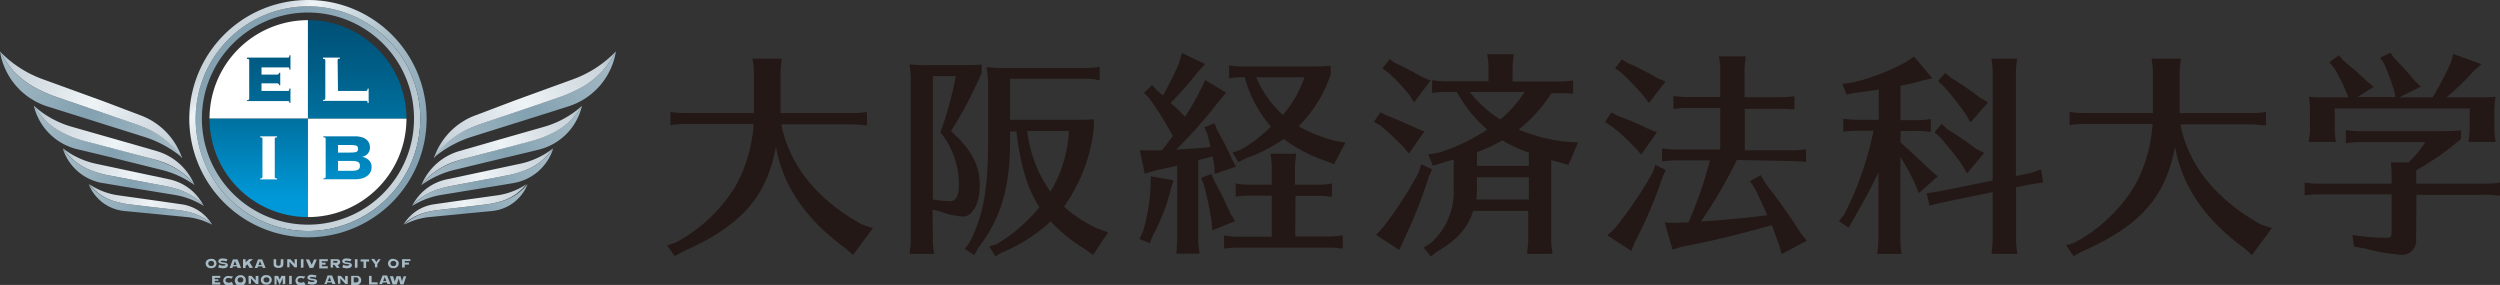 <svg xmlns="http://www.w3.org/2000/svg" xmlns:xlink="http://www.w3.org/1999/xlink" viewBox="0 0 347.21 39.57"><rect x="0" y="0" width="347.21" height="39.57" fill="#333333" stroke="none"/><defs><style>.cls-1{fill:#231815;}.cls-2{fill:url(#名称未設定グラデーション_198);}.cls-3{fill:url(#名称未設定グラデーション_199);}.cls-4{fill:url(#名称未設定グラデーション_198-2);}.cls-5{fill:url(#名称未設定グラデーション_199-2);}.cls-6{fill:url(#名称未設定グラデーション_198-3);}.cls-7{fill:url(#名称未設定グラデーション_199-3);}.cls-8{fill:url(#名称未設定グラデーション_198-4);}.cls-9{fill:url(#名称未設定グラデーション_199-4);}.cls-10{fill:url(#名称未設定グラデーション_198-5);}.cls-11{fill:url(#名称未設定グラデーション_199-5);}.cls-12{fill:url(#名称未設定グラデーション_198-6);}.cls-13{fill:url(#名称未設定グラデーション_199-6);}.cls-14{fill:url(#名称未設定グラデーション_198-7);}.cls-15{fill:url(#名称未設定グラデーション_199-7);}.cls-16{fill:url(#名称未設定グラデーション_198-8);}.cls-17{fill:url(#名称未設定グラデーション_199-8);}.cls-18{fill:#fff;}.cls-19{fill:url(#名称未設定グラデーション_24);}.cls-20{fill:url(#名称未設定グラデーション_24-2);}.cls-21{fill:#a6bbc6;}.cls-22{fill:url(#名称未設定グラデーション_24-3);}.cls-23{fill:url(#名称未設定グラデーション_24-4);}.cls-24{fill:url(#名称未設定グラデーション_67);}.cls-25{fill:url(#名称未設定グラデーション_33);}</style><linearGradient id="名称未設定グラデーション_198" x1="60.82" y1="22.9" x2="86.19" y2="8.25" gradientUnits="userSpaceOnUse"><stop offset="0" stop-color="#a6bbc6"/><stop offset="0.5" stop-color="#83a1b1"/><stop offset="1" stop-color="#a6bbc6"/></linearGradient><linearGradient id="名称未設定グラデーション_199" x1="60.1" y1="21.65" x2="85.46" y2="7.01" gradientUnits="userSpaceOnUse"><stop offset="0" stop-color="#a6bbc6"/><stop offset="0.1" stop-color="#cad4db"/><stop offset="0.5" stop-color="#eef3f6"/><stop offset="0.9" stop-color="#cad4db"/><stop offset="1" stop-color="#a6bbc6"/></linearGradient><linearGradient id="名称未設定グラデーション_198-2" x1="58.87" y1="26.35" x2="81.43" y2="15.83" xlink:href="#名称未設定グラデーション_198"/><linearGradient id="名称未設定グラデーション_199-2" x1="58.34" y1="25.23" x2="80.91" y2="14.71" xlink:href="#名称未設定グラデーション_199"/><linearGradient id="名称未設定グラデーション_198-3" x1="57.42" y1="29.05" x2="77.29" y2="21.82" xlink:href="#名称未設定グラデーション_198"/><linearGradient id="名称未設定グラデーション_199-3" x1="57.05" y1="28.05" x2="76.92" y2="20.82" xlink:href="#名称未設定グラデーション_199"/><linearGradient id="名称未設定グラデーション_198-4" x1="56.14" y1="31.38" x2="73.49" y2="26.74" xlink:href="#名称未設定グラデーション_198"/><linearGradient id="名称未設定グラデーション_199-4" x1="55.93" y1="30.58" x2="73.27" y2="25.93" xlink:href="#名称未設定グラデーション_199"/><linearGradient id="名称未設定グラデーション_198-5" x1="18464.59" y1="22.9" x2="18489.96" y2="8.25" gradientTransform="matrix(-1, 0, 0, 1, 18489.33, 0)" xlink:href="#名称未設定グラデーション_198"/><linearGradient id="名称未設定グラデーション_199-5" x1="18463.87" y1="21.65" x2="18489.24" y2="7.01" gradientTransform="matrix(-1, 0, 0, 1, 18489.33, 0)" xlink:href="#名称未設定グラデーション_199"/><linearGradient id="名称未設定グラデーション_198-6" x1="18462.65" y1="26.35" x2="18485.21" y2="15.83" gradientTransform="matrix(-1, 0, 0, 1, 18489.33, 0)" xlink:href="#名称未設定グラデーション_198"/><linearGradient id="名称未設定グラデーション_199-6" x1="18462.12" y1="25.23" x2="18484.68" y2="14.71" gradientTransform="matrix(-1, 0, 0, 1, 18489.33, 0)" xlink:href="#名称未設定グラデーション_199"/><linearGradient id="名称未設定グラデーション_198-7" x1="18461.19" y1="29.05" x2="18481.06" y2="21.82" gradientTransform="matrix(-1, 0, 0, 1, 18489.33, 0)" xlink:href="#名称未設定グラデーション_198"/><linearGradient id="名称未設定グラデーション_199-7" x1="18460.83" y1="28.05" x2="18480.7" y2="20.82" gradientTransform="matrix(-1, 0, 0, 1, 18489.33, 0)" xlink:href="#名称未設定グラデーション_199"/><linearGradient id="名称未設定グラデーション_198-8" x1="18459.92" y1="31.38" x2="18477.27" y2="26.74" gradientTransform="matrix(-1, 0, 0, 1, 18489.33, 0)" xlink:href="#名称未設定グラデーション_198"/><linearGradient id="名称未設定グラデーション_199-8" x1="18459.7" y1="30.58" x2="18477.05" y2="25.93" gradientTransform="matrix(-1, 0, 0, 1, 18489.33, 0)" xlink:href="#名称未設定グラデーション_199"/><linearGradient id="名称未設定グラデーション_24" x1="35.94" y1="27.59" x2="35.94" y2="3.85" gradientUnits="userSpaceOnUse"><stop offset="0" stop-color="#0098d8"/><stop offset="0.5" stop-color="#006e9c"/><stop offset="0.76" stop-color="#005e87"/><stop offset="1" stop-color="#005278"/></linearGradient><linearGradient id="名称未設定グラデーション_24-2" x1="49.61" y1="27.59" x2="49.61" y2="3.85" xlink:href="#名称未設定グラデーション_24"/><linearGradient id="名称未設定グラデーション_24-3" x1="37.31" y1="27.59" x2="37.31" y2="3.85" xlink:href="#名称未設定グラデーション_24"/><linearGradient id="名称未設定グラデーション_24-4" x1="48.26" y1="27.59" x2="48.26" y2="3.85" xlink:href="#名称未設定グラデーション_24"/><linearGradient id="名称未設定グラデーション_67" x1="51.56" y1="26.93" x2="34.5" y2="6.63" gradientUnits="userSpaceOnUse"><stop offset="0" stop-color="#cad4db"/><stop offset="0.5" stop-color="#a6bbc6"/><stop offset="1" stop-color="#83a1b1"/></linearGradient><linearGradient id="名称未設定グラデーション_33" x1="32.93" y1="5.98" x2="52.16" y2="26.49" gradientUnits="userSpaceOnUse"><stop offset="0" stop-color="#cad4db"/><stop offset="0.07" stop-color="#dee5ea"/><stop offset="0.11" stop-color="#eef3f6"/><stop offset="0.5" stop-color="#a6bbc6"/><stop offset="1" stop-color="#83a1b1"/></linearGradient></defs><g id="レイヤー_2" data-name="レイヤー 2"><g id="レイヤー_2-2" data-name="レイヤー 2"><path class="cls-1" d="M117.42,34.48c-5.51-4-8.71-8.68-9.65-14.12C106.46,27.42,102.9,31.41,94.71,35l-1,.57-1.06-1.49,1.22-.4a21.83,21.83,0,0,0,8.3-7.85,20.54,20.54,0,0,0,2.5-8.61H95.11a13.26,13.26,0,0,0-2,.16V15.55a13.44,13.44,0,0,0,2,.15h9.59V10.16c0-.42,0-.72-.06-1.12l-.13-.89h4.08a13.65,13.65,0,0,0-.18,2V15.7h10a12.46,12.46,0,0,0,2-.15v1.86l-.34,0-.42-.06c-.34,0-.73-.07-1.25-.07h-9.89c1.13,5.7,5,10.47,11.23,13.91l1.49.49-2.76,3.74Z"/><path class="cls-1" d="M129.56,33.26a12.37,12.37,0,0,0,.18,2h-3.4l0-.15.06-.6a7.41,7.41,0,0,0,.09-1.22V11.38a12.41,12.41,0,0,0-.18-2.45,18.54,18.54,0,0,0,2.48.12h4.12c1.82,0,2.3,0,3.43-.08V10.1a56.2,56.2,0,0,1-4.27,8.12c2.84,2.51,4,4.71,4,7.55,0,2.51-1,4.3-2.32,4.3a10.33,10.33,0,0,1-3.23-.72l-1-.24Zm0-22.69V27.71a21.85,21.85,0,0,0,2.3.24c.93,0,1.32-.72,1.32-2.36a11.58,11.58,0,0,0-2.57-7.22,52.63,52.63,0,0,0,2.15-7.8Zm22.36,7.11a22.72,22.72,0,0,1-4.15,11,17.26,17.26,0,0,0,4.72,3.08l1.41.51-2.1,3.14-1.13-.82a22,22,0,0,1-4.74-3.84,23.19,23.19,0,0,1-6.84,4.35l-.84.51-.87-1.38,1.08-.35a22.75,22.75,0,0,0,5.82-5l.09-.09c-1.64-2.47-2.66-5.85-3.2-10.53h-.89v1.55c0,6.27-1.34,10.69-4.42,14.62l-.54,1L134,34.58l.66-.93c1.88-3.61,2.57-7.4,2.57-13.91V11.53A12,12,0,0,0,137,9.32a18.9,18.9,0,0,0,2.35.12h11.38a12,12,0,0,0,2-.15v1.82l-.33,0L152,11c-.33,0-.71-.06-1.22-.06H140.28v5.7h8.63c1.07,0,2.06,0,3-.08Zm-9.25.51a18,18,0,0,0,3.22,8.42,18.08,18.08,0,0,0,2.57-8.42Z"/><path class="cls-1" d="M162.58,14.28a27.72,27.72,0,0,1,2,1.94,37.16,37.16,0,0,0,2.12-3.68l.68-1.43,2.9,1.76-1,1.2a69.35,69.35,0,0,1-5.93,6.72l1.73-.12c1.58-.1,2.09-.16,3-.24l0-.09,0-.18c-.12-.45-.12-.54-.42-1.62l-.41-.86,1.43-.56.33.89c.63,1.07,1.4,2.56,2.12,4.14l.53,1-2.95,1-.06-1.11c-.06-.48-.09-.54-.24-1.31-.77.21-.81.21-2,.51V33.18c0,.35,0,.65.06,1l.06.46.06.59h-3.22l.06-.53,0-.52a9.82,9.82,0,0,0,.07-1V23l-1.82.42c-.48.09-.63.12-1.29.27l-1.4.45-.69-3.26,1.56,0h.8a6.28,6.28,0,0,1,.72,0c.56-.71.89-1.16,1.49-2a43.11,43.11,0,0,0-3.29-5.28l-.71-.69,1.11-1.1.71.74.83.72a47.76,47.76,0,0,0,2.22-4.47l.41-1.44,3.22,1.53-1.1,1.22A47.44,47.44,0,0,1,163,13.86ZM163,25.05l-.42,1.29a25.39,25.39,0,0,1-2.48,6.38l-.41,1.05-1.44-.59.48-1a27,27,0,0,0,1.08-6.3l0-1.4Zm5.61,0c.83,1.49,1.64,3.14,2.3,4.66l.63,1L168.37,32l-.11-1.31a44.58,44.58,0,0,0-1.08-5.08l-.36-.9,1.44-.56Zm11.28,7.8h4.6a12.11,12.11,0,0,0,2-.18v1.84l-.3,0a9.19,9.19,0,0,0-1.67-.12H172a12,12,0,0,0-2,.14V32.7a12.09,12.09,0,0,0,2,.18h4.63V27.17h-3.1a11.24,11.24,0,0,0-1.91.15V25.47a9,9,0,0,0,1.91.18h3.1v-2.3a9.55,9.55,0,0,0-.21-2h3.61a14,14,0,0,0-.18,2v2.3H183a9.78,9.78,0,0,0,2-.18v1.85l-.3,0a10.18,10.18,0,0,0-1.67-.12h-3.11Zm-7.31-22.13a13.41,13.41,0,0,0-1.88.15V9.08a12.77,12.77,0,0,0,1.88.15h8.51c2.15,0,2.45,0,3.73-.09v1.14a18,18,0,0,1-4.48,7.26,21.69,21.69,0,0,0,5,2l1.52.27-1.58,3L184,22.31a20.93,20.93,0,0,1-5.71-3A22.71,22.71,0,0,1,173,22l-1,.53-.83-1.34,1.13-.39a19.45,19.45,0,0,0,4.21-3.22,17.14,17.14,0,0,1-3.64-6.87Zm2,.24a14.54,14.54,0,0,0,3.59,5,15.78,15.78,0,0,0,3-5.23h-6.66l0,.09Z"/><path class="cls-1" d="M192.51,16c1.17.44,2.69,1.1,4.09,1.76l1.23.5-2.15,3.05-.78-.9c-1.49-1.52-2.24-2.2-3.22-3l-.87-.48.93-1.34Zm6.39,7.52-.47,1.05a66.38,66.38,0,0,1-3.53,8.89l-.56,1.26-3.23-2.1.93-1a52.75,52.75,0,0,0,5-7.7l.36-1.1ZM193.68,8.72c.78.33,1.76.84,3.2,1.62l.68.36,1.1.5-2.26,3-.66-1a23.71,23.71,0,0,0-3-3.16L192,9.5l1-1.29ZM206.55,18a19,19,0,0,1-4.21-5.22H200.9a12.77,12.77,0,0,0-2,.14V11.14a13.44,13.44,0,0,0,2,.15h5.83V9.5c0-.39,0-.75-.06-1.11l-.12-.86h3.7a12.19,12.19,0,0,0-.18,2v1.79h6.41a12.7,12.7,0,0,0,2-.15V13l-.33,0-.42-.06c-.33,0-.75,0-1.26,0h-1A20.32,20.32,0,0,1,210.91,18a24.73,24.73,0,0,0,6.41,1.67l1.85.12-1.34,3.11s-2.06-.58-2.39-.66V33.26a13.72,13.72,0,0,0,.18,2H212.1l0-.15s.15-1.34.15-1.82v-4h-7.65c-.71,2.33-2.32,4.12-5,5.64l-.87.69-1-1.23,1-.65a9.54,9.54,0,0,0,3.16-7.64V22.15c-.87.24-2.9.88-2.9.88l-.62-1.59,1.25-.18a26.62,26.62,0,0,0,6.68-3.1Zm-2.42-5.22a16.76,16.76,0,0,0,4.24,3.82,17.25,17.25,0,0,0,3.37-3.82Zm1,13.25a10.38,10.38,0,0,1-.11,1.67h7.31V24.61h-7.2Zm7.2-4.84a18.19,18.19,0,0,1-3.67-1.7,21.31,21.31,0,0,1-3.53,1.64v1.91h7.2Z"/><path class="cls-1" d="M224.62,16.06a41.18,41.18,0,0,1,4.24,1.8l1.26.51-2.19,3.1-.8-.92-.45-.45a24.13,24.13,0,0,0-2.9-2.6l-.86-.54.86-1.34Zm6.72,7.56-.45,1a60.41,60.41,0,0,1-3.83,9l-.5,1.22-3.31-2.15,1-.95A57.15,57.15,0,0,0,229.52,24l.38-1.11ZM226,8.72a39.34,39.34,0,0,1,4.18,2.12l1.13.48-2.3,3-.68-.93a39.81,39.81,0,0,0-3.22-3.34l-.78-.57.92-1.25Zm15.23,13.5c-.09.17-.15.33-.24.47a68.85,68.85,0,0,1-4.75,8.07c2.6-.15,7.07-.57,9.19-.87l-.2-.48c-.57-1.28-.84-1.85-1.52-3.25l-.66-1,1.48-.83.58,1,.53.72a74.76,74.76,0,0,1,4.42,6.29l.87,1.08-3.5,1.88-.36-1.34c-.32-.86-.62-1.68-1-2.69-4.39,1.25-8.18,2.18-12.48,3l-1.31.39-1.08-3.76,1.47.06,1.26-.06.56,0a57.57,57.57,0,0,0,3-8.62h-4.66a12.65,12.65,0,0,0-2,.15V20.61a12.91,12.91,0,0,0,2,.15h6.09V15h-4.51a12.57,12.57,0,0,0-2,.14V13.32a13,13,0,0,0,2,.15h4.51V9.8c0-.41,0-.72-.06-1.11l-.12-.86h3.73a13,13,0,0,0-.18,2v3.67h4.93a12.07,12.07,0,0,0,2-.15v1.82l-.33,0-.42,0a10.2,10.2,0,0,0-1.22-.06h-4.93v5.76h6.51a12.07,12.07,0,0,0,2-.15v1.76l-.33,0-.42-.06c-.33,0-.71-.05-1.22-.05Z"/><path class="cls-1" d="M263.93,19.77c1.19,1.05,3,2.74,4.26,3.94l.93.78-2.63,2.33-.48-1.2a33.45,33.45,0,0,0-2.08-3.82V33.26a12.37,12.37,0,0,0,.18,2h-3.38l0-.15s.15-1.34.15-1.82V23.92c-1.1,2.57-4.15,7.7-4.15,7.7l-1.34-.92.72-.87a45.14,45.14,0,0,0,4.09-11.67H258a14.11,14.11,0,0,0-2,.14V16.48a13.65,13.65,0,0,0,2,.16h2.93V12.43c-1.37.23-2.15.33-3.37.47l-1.11.24-.59-1.49,1.37-.18a29,29,0,0,0,7.44-2.84l1.16-.77,2.54,3-1.59.39a29,29,0,0,1-2.83.66v4.78h2.21a12.18,12.18,0,0,0,2-.16V18.3l-.3,0a10.26,10.26,0,0,0-1.67-.12h-2.21ZM280,33.26a12.37,12.37,0,0,0,.18,2h-3.58l0-.15s.15-1.34.15-1.82V26.69l-7.22,1.47-1.55.41-.39-1.73,1.55-.23,7.61-1.53V10.16c0-.42,0-.75-.06-1.13l-.11-.88h3.58a13.15,13.15,0,0,0-.18,2V24.45l2-.41,1.49-.51.3,1.8-1.49.23L280,26ZM270.53,18a45.24,45.24,0,0,1,3.87,2.63l1.17.62-2.39,2.84-.68-1.2a37,37,0,0,0-2.36-3l-.6-.75-.87-.77,1-1.17Zm.47-7.17a40.87,40.87,0,0,1,4,2.75l1.11.62L273.68,17,273,15.83c-1.07-1.47-2-2.66-3-3.79l-.84-.78,1-1.13Z"/><path class="cls-1" d="M335.56,33.24a1.94,1.94,0,0,1-2,2.15,27.32,27.32,0,0,1-5.2-.9l-1.44-.24-.2-1.61a31.69,31.69,0,0,0,4.66.39c.65,0,.77-.12.77-.78V27H322.07a12.57,12.57,0,0,0-2,.14V25.35a13.29,13.29,0,0,0,2,.16h10.09V24.43a14.92,14.92,0,0,0-.12-1.88h2.48a16.72,16.72,0,0,0,2.33-2.81H327.8a12.48,12.48,0,0,0-2,.15V18.07a12.56,12.56,0,0,0,2,.15h10c1.67,0,2.92,0,4-.12v1.19a38.45,38.45,0,0,1-6.22,4.36v1.86h9.68a12.18,12.18,0,0,0,2-.16v1.82l-.33,0-.42-.05a10.2,10.2,0,0,0-1.22-.06h-9.68Zm2.28-19.71a42.85,42.85,0,0,0,2.56-4.87l.33-1.16,3.91,1.41-1.13,1a31.93,31.93,0,0,1-3.74,3.61h4.45c1.07,0,1.59,0,2.39-.09a11.68,11.68,0,0,0-.18,2.44V17.8a10.63,10.63,0,0,0,.18,1.91h-3.76l0-.12.05-.57a7,7,0,0,0,.1-1.22V15.06H324.25V17.8a10.63,10.63,0,0,0,.18,1.91h-3.76l0-.12.06-.57a7.08,7.08,0,0,0,.09-1.22V15.5a9.9,9.9,0,0,0-.18-2.06c.75.06,1.22.09,2.39.09h3.1l-.05-.21a29.79,29.79,0,0,0-1.92-3.91l-.66-.75,1.35-1,.57.72.59.5c1.31,1.08,1.94,1.64,2.81,2.48l.86.69-2.24,1.43h5.23l-.15-.83a30.28,30.28,0,0,0-1.43-3.86l-.54-.77L332,7.32l.48.71a40.73,40.73,0,0,1,2.89,3.2l.84.81-3,1.49Z"/><path class="cls-1" d="M311.71,34.48c-5.5-4-8.69-8.68-9.63-14.12C300.76,27.42,297.21,31.41,289,35l-1,.57-1.06-1.49,1.22-.4a21.76,21.76,0,0,0,8.3-7.85,20.54,20.54,0,0,0,2.5-8.61h-9.53a13.26,13.26,0,0,0-2,.16V15.55a13.35,13.35,0,0,0,2,.15H299V10.16c0-.42,0-.72-.06-1.12l-.12-.89h4.07a13.65,13.65,0,0,0-.18,2V15.7h10a12.46,12.46,0,0,0,2-.15v1.86l-.33,0-.43-.06c-.33,0-.73-.07-1.25-.07h-9.88c1.12,5.7,5,10.47,11.22,13.91l1.49.49-2.77,3.74Z"/><path class="cls-2" d="M80.79,12.11a19.05,19.05,0,0,1-3.12,1.38h0l-5.1,1.74L67.1,17.08a19.24,19.24,0,0,0-2.46,1,11.56,11.56,0,0,0-4.39,3.81,15.42,15.42,0,0,1,5.3-2.9l8.21-2.58,5.16-1.63h0a9.63,9.63,0,0,0,6.62-7.64A11.48,11.48,0,0,1,80.79,12.11Z"/><path class="cls-3" d="M64.64,18.1a19.24,19.24,0,0,1,2.46-1l5.46-1.85,5.1-1.74h0a19.05,19.05,0,0,0,3.12-1.38,11.48,11.48,0,0,0,4.76-5A15.59,15.59,0,0,1,79.61,11l-8.25,3L66.08,16a9.59,9.59,0,0,0-5.83,6A11.56,11.56,0,0,1,64.64,18.1Z"/><path class="cls-4" d="M76.54,18.56a15.14,15.14,0,0,1-2.72,1h0l-4.43,1.16L64.64,22a16.29,16.29,0,0,0-2.14.72,9.79,9.79,0,0,0-4,3,13.38,13.38,0,0,1,4.67-2.14l7.12-1.71,4.47-1.07h0a8.17,8.17,0,0,0,6.06-6.08A9.73,9.73,0,0,1,76.54,18.56Z"/><path class="cls-5" d="M62.5,22.68A16.29,16.29,0,0,1,64.64,22l4.74-1.25,4.43-1.16h0a15.14,15.14,0,0,0,2.72-1,9.73,9.73,0,0,0,4.33-3.92,13.32,13.32,0,0,1-5.26,2.93l-7.18,2.05-4.59,1.32a8.19,8.19,0,0,0-5.3,4.71A9.79,9.79,0,0,1,62.5,22.68Z"/><path class="cls-6" d="M72.93,23.65a13.2,13.2,0,0,1-2.37.68h0l-3.83.72-4.09.78a15.34,15.34,0,0,0-1.86.48,8.36,8.36,0,0,0-3.53,2.29,11.09,11.09,0,0,1,4.09-1.54l6.13-1,3.86-.64h0a7,7,0,0,0,5.5-4.8A8.27,8.27,0,0,1,72.93,23.65Z"/><path class="cls-7" d="M60.78,26.31a15.34,15.34,0,0,1,1.86-.48l4.09-.78,3.83-.72h0a13.2,13.2,0,0,0,2.37-.68,8.27,8.27,0,0,0,3.91-3.07,11.23,11.23,0,0,1-4.64,2.17L66,24.07l-4,.85a7,7,0,0,0-4.77,3.68A8.36,8.36,0,0,1,60.78,26.31Z"/><path class="cls-8" d="M69.69,27.94a12.42,12.42,0,0,1-2,.43h0l-3.29.39-3.51.41a13.49,13.49,0,0,0-1.61.3,7.28,7.28,0,0,0-3.13,1.73,9.51,9.51,0,0,1,3.56-1.06l5.26-.51,3.31-.32h0a5.92,5.92,0,0,0,5-3.74A7.05,7.05,0,0,1,69.69,27.94Z"/><path class="cls-9" d="M59.22,29.47a13.49,13.49,0,0,1,1.61-.3l3.51-.41,3.29-.39h0a12.42,12.42,0,0,0,2-.43,7.05,7.05,0,0,0,3.49-2.37,9.55,9.55,0,0,1-4.06,1.56l-5.34.75-3.42.49a5.91,5.91,0,0,0-4.27,2.83A7.28,7.28,0,0,1,59.22,29.47Z"/><path class="cls-10" d="M4.76,12.11a18.68,18.68,0,0,0,3.12,1.38h0L13,15.23l5.46,1.85a19.24,19.24,0,0,1,2.46,1,11.56,11.56,0,0,1,4.39,3.81A15.42,15.42,0,0,0,20,19l-8.21-2.58L6.63,14.8h0A9.63,9.63,0,0,1,0,7.15,11.48,11.48,0,0,0,4.76,12.11Z"/><path class="cls-11" d="M20.91,18.1a19.24,19.24,0,0,0-2.46-1L13,15.23l-5.1-1.74h0a18.68,18.68,0,0,1-3.12-1.38A11.48,11.48,0,0,1,0,7.15,15.52,15.52,0,0,0,5.94,11l8.25,3L19.47,16a9.62,9.62,0,0,1,5.83,6A11.56,11.56,0,0,0,20.91,18.1Z"/><path class="cls-12" d="M9,18.56a15.14,15.14,0,0,0,2.72,1h0l4.43,1.16L20.91,22a16.29,16.29,0,0,1,2.14.72,9.86,9.86,0,0,1,4,3,13.47,13.47,0,0,0-4.67-2.14L15.22,21.8l-4.47-1.07h0a8.17,8.17,0,0,1-6.06-6.08A9.73,9.73,0,0,0,9,18.56Z"/><path class="cls-13" d="M23.05,22.68A16.29,16.29,0,0,0,20.91,22l-4.74-1.25-4.43-1.16h0a15.14,15.14,0,0,1-2.72-1,9.73,9.73,0,0,1-4.33-3.92,13.18,13.18,0,0,0,5.26,2.93l7.18,2.05,4.59,1.32A8.19,8.19,0,0,1,27,25.65,9.86,9.86,0,0,0,23.05,22.68Z"/><path class="cls-14" d="M12.62,23.65a13,13,0,0,0,2.37.68h0l3.83.72,4.09.78a15.83,15.83,0,0,1,1.86.48A8.36,8.36,0,0,1,28.3,28.6a11.09,11.09,0,0,0-4.09-1.54l-6.13-1-3.86-.64h0a7,7,0,0,1-5.5-4.8A8.27,8.27,0,0,0,12.62,23.65Z"/><path class="cls-15" d="M24.77,26.31a15.83,15.83,0,0,0-1.86-.48l-4.09-.78L15,24.33h0a13,13,0,0,1-2.37-.68,8.27,8.27,0,0,1-3.91-3.07,11.23,11.23,0,0,0,4.64,2.17l6.21,1.32,4,.85A7,7,0,0,1,28.3,28.6,8.36,8.36,0,0,0,24.77,26.31Z"/><path class="cls-16" d="M15.86,27.94a12.42,12.42,0,0,0,2.05.43h0l3.28.39,3.52.41a13.88,13.88,0,0,1,1.61.3,7.19,7.19,0,0,1,3.12,1.73,9.4,9.4,0,0,0-3.55-1.06l-5.26-.51-3.31-.32h0a5.92,5.92,0,0,1-5-3.74A7.05,7.05,0,0,0,15.86,27.94Z"/><path class="cls-17" d="M26.33,29.47a13.88,13.88,0,0,0-1.61-.3l-3.52-.41-3.28-.39h0a12.42,12.42,0,0,1-2.05-.43,7.05,7.05,0,0,1-3.49-2.37,9.55,9.55,0,0,0,4.06,1.56l5.34.75,3.42.49a5.88,5.88,0,0,1,4.26,2.83A7.19,7.19,0,0,0,26.33,29.47Z"/><path class="cls-18" d="M42.77,2.8A13.68,13.68,0,0,0,29.1,16.48H42.77Z"/><path class="cls-19" d="M29.1,16.48A13.67,13.67,0,0,0,42.77,30.15V16.48Z"/><path class="cls-20" d="M42.77,2.8V16.48H56.45A13.68,13.68,0,0,0,42.77,2.8Z"/><path class="cls-18" d="M42.77,30.15A13.67,13.67,0,0,0,56.45,16.48H42.77Z"/><path class="cls-21" d="M30.07,36.59a.66.66,0,0,1-.75.65.67.67,0,0,1-.76-.65c0-.42.35-.64.76-.64A.66.66,0,0,1,30.07,36.59Zm-1.15,0a.37.37,0,0,0,.4.36.36.36,0,1,0,0-.71A.37.37,0,0,0,28.92,36.59Z"/><path class="cls-21" d="M30.46,36.73h0a.07.07,0,0,0,0,0c0,.06.26.17.51.17s.35-.06.35-.16-1,0-1-.45c0-.24.23-.4.58-.4a3.19,3.19,0,0,1,.64.1.07.07,0,0,0,.06,0h0l-.17.34,0,0v0c0-.06-.27-.12-.5-.12s-.28.05-.28.11c0,.21,1,0,1,.51,0,.2-.16.43-.68.43a2.09,2.09,0,0,1-.64-.11s0,0-.05,0h0Z"/><path class="cls-21" d="M32.35,37a2.08,2.08,0,0,0-.07.22s0,0,0,0v0h-.43v0s.05,0,.07-.06.42-1.11.42-1.13l0,0v0H33v0s0,0,0,0,.3.74.45,1.11c0,0,0,.07.07.07v0H33v0s0,0,0,0-.08-.19-.09-.22Zm.06-.19h.45l-.23-.57Z"/><path class="cls-21" d="M34.68,37.23v0s0,0,0,0-.3-.46-.33-.52l-.24.22v.29s0,0,.07,0v0h-.5v0c.06,0,.07,0,.07,0V36s0,0-.07,0v0h.5v0c-.06,0-.07,0-.07,0v.44h0c.19-.19.47-.42.47-.45s0,0,0,0v0h.61v0c-.07,0-.08,0-.14.08l-.41.35.49.74a.06.06,0,0,0,.07,0v0Z"/><path class="cls-21" d="M35.83,37a2.08,2.08,0,0,0-.07.22s0,0,0,0v0h-.43v0s.05,0,.07-.06.43-1.11.43-1.13l0,0v0h.63v0s-.05,0-.05,0,.3.74.45,1.11c0,0,0,.07.07.07v0h-.48v0s.05,0,.05,0-.08-.19-.08-.22Zm.06-.19h.45l-.23-.57Z"/><path class="cls-21" d="M39,36s0,0-.07,0v0h.5v0c-.06,0-.07,0-.07,0v.65c0,.42-.29.56-.66.56S38,37.1,38,36.68V36s0,0-.07,0v0h.5v0c-.06,0-.07,0-.07,0v.65c0,.18.11.26.31.26s.3-.08.3-.26Z"/><path class="cls-21" d="M39.89,36s0,0-.07,0v0h.58v0s-.07,0-.07,0,.42.47.59.66V36s0,0-.05,0v0h.44v0c-.06,0-.07,0-.07,0v1.13s0,0,.07,0v0h-.46v0s.06,0,.06,0-.06-.06-.7-.77v.76s0,0,.07,0v0h-.46v0c.06,0,.07,0,.07,0Z"/><path class="cls-21" d="M41.72,37.23v0c.06,0,.07,0,.07,0V36s0,0-.07,0v0h.5v0c-.06,0-.07,0-.07,0v1.13s0,0,.07,0v0Z"/><path class="cls-21" d="M43,37.23v0l0,0s-.43-1-.49-1.12,0-.07,0-.07v0H43v0s-.05,0-.05,0,0,.07.34.73c.29-.64.33-.71.33-.73s0,0,0,0v0H44v0s0,0,0,0-.49,1.12-.49,1.15,0,0,0,0v0Z"/><path class="cls-21" d="M45.22,36.76h0s0,0-.07,0h-.45v.22h.77s0,0,.05-.07h0v.42h0s0-.05-.05-.05h-1.2v0c.06,0,.07,0,.07,0V36s0,0-.07,0v0h1.2s0,0,.05-.07h0v.42h0c0-.05,0-.07-.05-.07h-.77v.2h.45c.05,0,.06,0,.07,0h0Z"/><path class="cls-21" d="M46.28,37.16s0,0,.06,0v0h-.49v0c.06,0,.07,0,.07,0V36s0,0-.07,0v0h.88c.36,0,.51.13.51.4a.42.42,0,0,1-.35.4l.29.4a.08.08,0,0,0,.07,0v0h-.5v0a0,0,0,0,0,0,0s-.26-.36-.29-.41h-.23Zm0-.67h.4c.14,0,.19-.06.19-.13s0-.13-.19-.13h-.4Z"/><path class="cls-21" d="M47.67,36.73h0v0c0,.06.26.17.51.17s.35-.06.35-.16-1,0-1-.45c0-.24.24-.4.59-.4a2.9,2.9,0,0,1,.63.1s0,0,.07,0h0l-.17.34,0,0v0c0-.06-.27-.12-.5-.12s-.28.05-.28.11c0,.21,1,0,1,.51,0,.2-.16.43-.68.43a1.93,1.93,0,0,1-.64-.11s0,0,0,0h0Z"/><path class="cls-21" d="M49.22,37.23v0c.06,0,.07,0,.07,0V36s0,0-.07,0v0h.5v0c-.06,0-.07,0-.07,0v1.13s0,0,.07,0v0Z"/><path class="cls-21" d="M50.43,37.23v0c.06,0,.06,0,.06,0v-.91h-.41s0,0,0,.07h0v-.43h0c0,.06,0,.07,0,.07h1.19s0,0,0-.07h0v.43h0s0-.07,0-.07h-.42v.91s0,0,.07,0v0Z"/><path class="cls-21" d="M52.47,36h.46v0s0,0-.06,0l-.46.66v.47s0,0,.06,0v0H52v0c.06,0,.07,0,.07,0v-.43l-.47-.66c0-.07,0-.08-.07-.08v0H52v0S52,36,52,36s.18.28.26.4c0,0,.28-.38.28-.4s0,0-.05,0Z"/><path class="cls-21" d="M55.38,36.59a.67.67,0,0,1-.76.65.65.65,0,1,1,0-1.29C55,36,55.38,36.17,55.38,36.59Zm-1.15,0a.36.36,0,0,0,.39.36.36.36,0,1,0,0-.71A.36.36,0,0,0,54.23,36.59Z"/><path class="cls-21" d="M57,36.31h0s0-.06,0-.06h-.79v.22h.53s0,0,.05-.06h0v.41h0c0-.06,0-.07-.05-.07h-.53v.41s0,0,.07,0v0h-.51v0c.06,0,.07,0,.07,0V36s0,0-.07,0v0h1.23s0,0,0-.07h0Z"/><path class="cls-21" d="M30.34,39h0a.07.07,0,0,0-.07,0h-.45v.22h.77s0,0,0-.07h0v.42h0s0-.05,0-.05h-1.2v0c.06,0,.07,0,.07,0V38.31s0,0-.07,0v0h1.2s0,0,0-.07h0v.42h0c0-.06,0-.07,0-.07h-.77v.2h.45a.07.07,0,0,0,.07,0h0Z"/><path class="cls-21" d="M32.14,38.71l0,0v0s-.18-.11-.39-.11-.44.09-.44.33.25.33.44.33.41-.06.41-.13a.05.05,0,0,0,0,0l0,0,.25.38,0,0s0,0,0,0a2,2,0,0,1-.63.13.66.66,0,1,1,0-1.3,1.83,1.83,0,0,1,.42.05l.17,0,0,0h0Z"/><path class="cls-21" d="M34.13,38.87a.76.76,0,1,1-.75-.65A.67.67,0,0,1,34.13,38.87Zm-1.14,0a.36.36,0,0,0,.39.36.36.36,0,1,0,0-.71A.36.36,0,0,0,33,38.87Z"/><path class="cls-21" d="M34.51,38.31s0,0-.06,0v0H35v0c-.06,0-.07,0-.07,0s.42.47.58.65v-.64s0,0,0,0v0h.45v0c-.06,0-.07,0-.07,0v1.12s0,0,.07,0v0h-.46v0s.05,0,.05,0-.06-.06-.69-.77v.75s0,0,.06,0v0h-.45v0c.06,0,.06,0,.06,0Z"/><path class="cls-21" d="M37.75,38.87a.67.67,0,0,1-.75.65.66.66,0,1,1,0-1.3A.67.67,0,0,1,37.75,38.87Zm-1.15,0a.37.37,0,0,0,.4.36.36.36,0,1,0,0-.71A.37.37,0,0,0,36.6,38.87Z"/><path class="cls-21" d="M39.2,39.51v0c.06,0,.07,0,.07,0v-.88h0l-.43.94-.43-.95h0v.9s0,0,.07,0v0h-.43v0c.06,0,.07,0,.07,0V38.31s0,0-.07,0v0h.63v0s-.06,0-.06,0,.21.45.23.52c.11-.24.24-.49.24-.52s0,0-.06,0v0h.66v0c-.06,0-.07,0-.07,0v1.12s0,0,.07,0v0Z"/><path class="cls-21" d="M40.1,39.51v0c.06,0,.06,0,.06,0V38.31s0,0-.06,0v0h.49v0c-.06,0-.07,0-.07,0v1.12s0,0,.07,0v0Z"/><path class="cls-21" d="M42.18,38.71l0,0s0,0,0,0-.19-.11-.39-.11-.45.09-.45.33.25.33.45.33.4-.06.4-.13,0,0,0,0l0,0,.25.38,0,0s0,0,0,0a1.94,1.94,0,0,1-.63.13.66.66,0,1,1,0-1.3,1.83,1.83,0,0,1,.42.05l.17,0,0,0h0Z"/><path class="cls-21" d="M42.83,39h0v0c0,.06.26.17.51.17s.35-.06.35-.16-1,0-1-.45c0-.24.23-.41.59-.41a2.66,2.66,0,0,1,.63.11.1.1,0,0,0,.07,0h0l-.16.33h0v0c0-.06-.28-.12-.5-.12s-.28.05-.28.11c0,.21,1,0,1,.5,0,.21-.15.44-.68.44a1.91,1.91,0,0,1-.63-.11.09.09,0,0,0,0,0h0Z"/><path class="cls-21" d="M45.45,39.23a2.08,2.08,0,0,0-.07.22s0,0,0,0v0H45v0s0,0,.07-.06.42-1.11.42-1.13,0,0,0,0v0h.63v0s0,0,0,0,.3.74.45,1.11c0,.05,0,.07.07.07v0h-.48v0s0,0,0,0-.08-.19-.09-.22Zm.06-.19H46l-.23-.57Z"/><path class="cls-21" d="M46.9,38.31s0,0-.07,0v0h.58v0c-.06,0-.07,0-.07,0s.42.47.59.65v-.64s0,0,0,0v0h.44v0c-.06,0-.07,0-.07,0v1.12s0,0,.07,0v0h-.46v0s.06,0,.06,0-.06-.06-.7-.77v.75s0,0,.07,0v0h-.46v0c.06,0,.07,0,.07,0Z"/><path class="cls-21" d="M48.77,38.31s0,0-.07,0v0h.8a.59.59,0,0,1,.66.63.63.63,0,0,1-.68.64H48.7v0c.06,0,.07,0,.07,0Zm.36.91h.31a.32.32,0,0,0,.36-.35.32.32,0,0,0-.36-.35h-.31Z"/><path class="cls-21" d="M51.61,39.21h.83s0,0,0-.07h0v.43h0s0-.06,0-.06H51.18v0c.06,0,.07,0,.07,0V38.31s0,0-.07,0v0h.5v0c-.06,0-.07,0-.07,0Z"/><path class="cls-21" d="M53.15,39.23c-.06.18-.08.21-.08.22s0,0,0,0v0h-.43v0a.07.07,0,0,0,.06-.06c0-.05.43-1.11.43-1.13s0,0,0,0v0h.63v0s0,0,0,0,.3.74.45,1.11c0,.05,0,.07.06.07v0h-.47v0s0,0,0,0-.07-.19-.08-.22Zm.06-.19h.45l-.23-.57Z"/><path class="cls-21" d="M54.53,39.51v0s0,0,0,0-.36-1.1-.38-1.15,0,0,0,0v0h.44v0s0,0,0,0,.18.55.24.75h0c.06-.18.23-.72.23-.75s0,0,0,0v0h.57v0s0,0,0,0,.17.59.2.75h0c0-.12.23-.71.23-.74s0,0-.05,0v0h.41v0s0,0,0,0-.37,1.1-.37,1.13a0,0,0,0,0,0,0v0h-.5v0s.05,0,.05,0-.14-.52-.23-.84h0c-.08.28-.26.8-.26.84a0,0,0,0,0,0,0v0Z"/><path class="cls-22" d="M38.92,11.84h-.14a.3.3,0,0,0-.34-.27H36.32v1.06H40c.12,0,.17-.05.2-.34h.14v2h-.14c0-.19-.08-.25-.2-.25H34.29v-.13c.29,0,.32-.11.32-.21V8.37c0-.1,0-.18-.32-.2V8H40c.12,0,.17-.06.2-.32h.14v2h-.14c0-.26-.08-.32-.2-.32H36.32v1h2.12a.3.3,0,0,0,.34-.26h.14Z"/><path class="cls-18" d="M46.94,12.63h3.92c.12,0,.17-.05.2-.32h.14v2h-.14c0-.24-.08-.3-.2-.3h-6v-.13c.28,0,.32-.11.32-.21V8.37c0-.1,0-.18-.32-.2V8h2.35v.14c-.29,0-.32.1-.32.2Z"/><path class="cls-18" d="M36.13,24.92v-.13c.29,0,.32-.1.32-.21V19.27c0-.1,0-.18-.32-.2v-.14h2.35v.14c-.28,0-.32.1-.32.2v5.31c0,.11,0,.19.32.21v.13Z"/><path class="cls-23" d="M45.23,19.27c0-.1,0-.18-.32-.2v-.14h4.34c1.23,0,2.13.46,2.13,1.59a1.24,1.24,0,0,1-1.09,1.24v0c.76.21,1.32.62,1.32,1.46s-.68,1.68-2.3,1.68h-4.4v-.13c.28,0,.32-.1.32-.21Zm1.71,1.92h1.55c1,0,1.23-.07,1.23-.53s-.25-.52-1.23-.52H46.94Zm0,2.53h1.93c.8,0,1.12-.19,1.12-.69s-.32-.68-1.12-.68H46.94Z"/><path class="cls-24" d="M42.77.88a15.6,15.6,0,1,0,15.6,15.6A15.6,15.6,0,0,0,42.77.88Zm0,30.32A14.73,14.73,0,1,1,57.5,16.48,14.72,14.72,0,0,1,42.77,31.2Z"/><path class="cls-25" d="M42.77,0A16.48,16.48,0,1,0,59.25,16.48,16.47,16.47,0,0,0,42.77,0Zm0,32.08a15.6,15.6,0,1,1,15.6-15.6A15.61,15.61,0,0,1,42.77,32.08Z"/></g></g></svg>